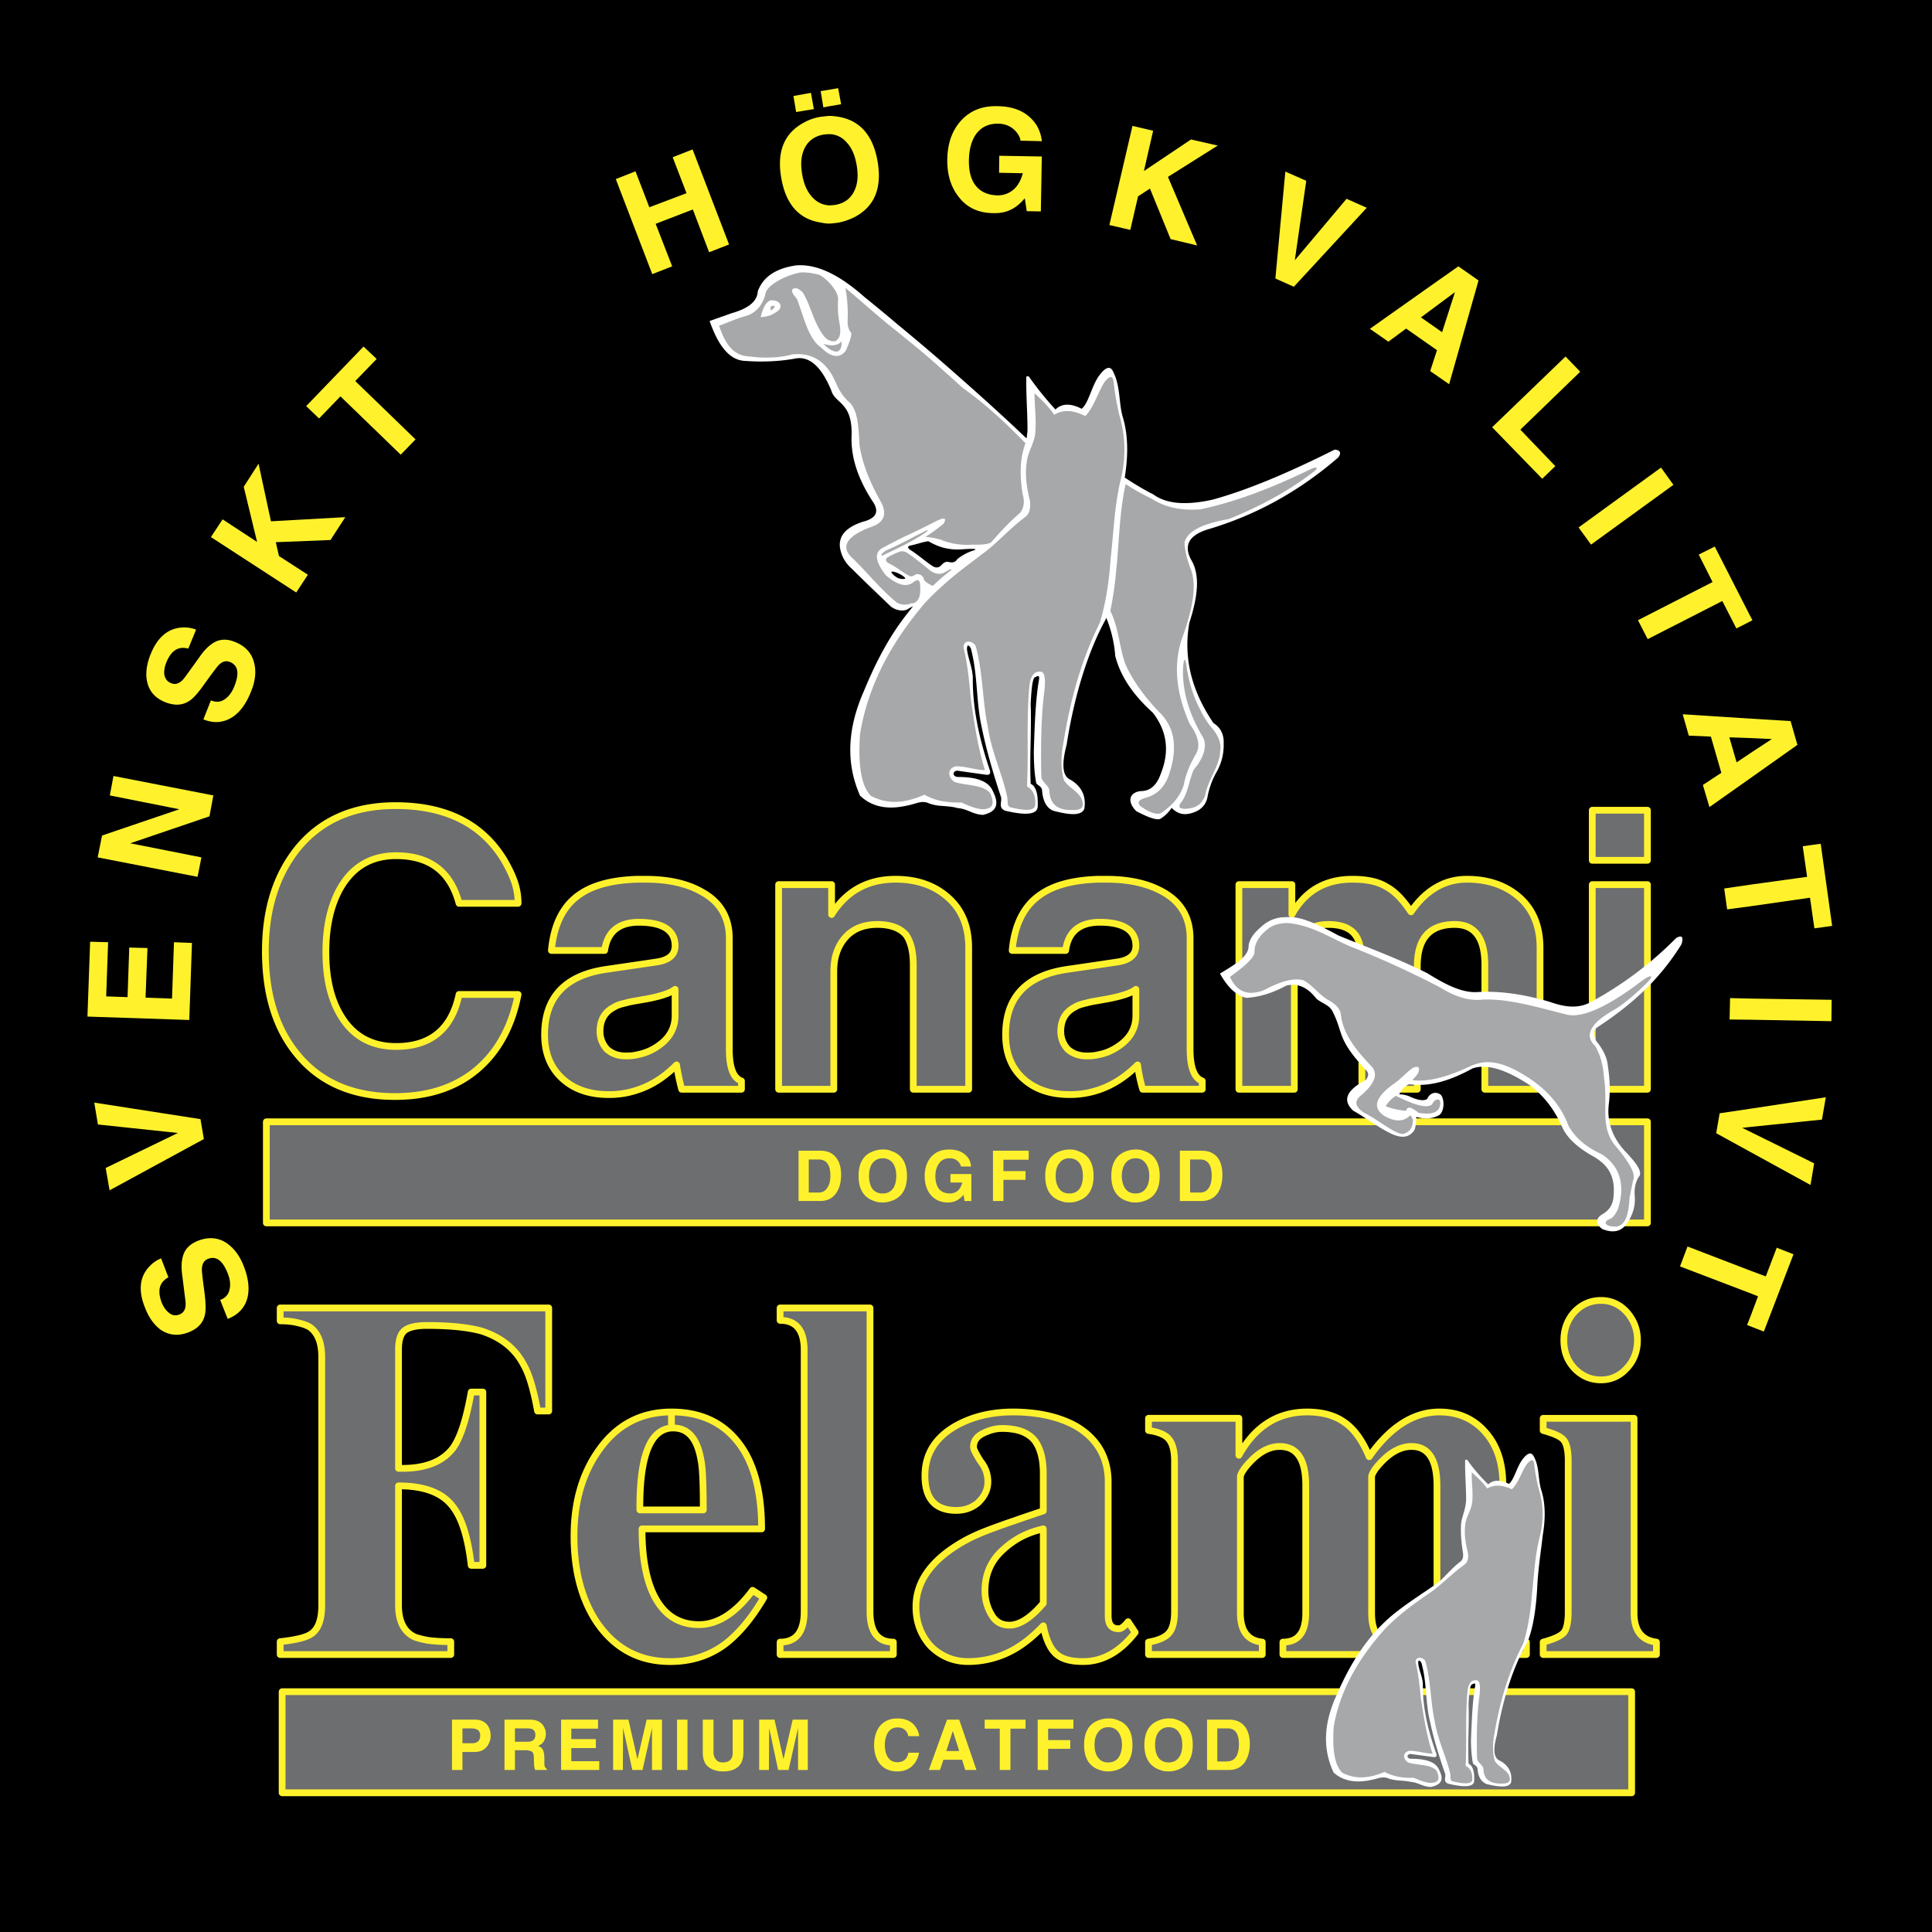 <svg xmlns="http://www.w3.org/2000/svg" width="2500" height="2500" viewBox="0 0 192.756 192.756"><path fill-rule="evenodd" clip-rule="evenodd" d="M0 0h192.756v192.756H0V0z"/><path fill-rule="evenodd" clip-rule="evenodd" fill="#6d6e70" stroke="#fff22d" stroke-width=".674" stroke-linecap="round" stroke-linejoin="round" stroke-miterlimit="2.613" d="M26.572 111.922h137.793v10.088H26.572v-10.088zM28.148 168.781h134.641v10.086H28.148v-10.086z"/><path d="M81.2 10.886l-1.77.291-.267-1.6 1.746-.315.291 1.624zm93.47 120.385l.729-1.939-.729-.291-7.055-2.691.75-1.988 6.305 2.424 1.504.559 1.092-2.861 1.672.654-2.959 7.711-1.309-.51-.363-.145.363-.923zm0-18.33l6.328 3.127-.363 2.158-5.965-3.273-3.443-1.891.34-1.988 3.104-.461 7.492-1.139-.387 2.23-7.105.727-.848.098.847.412zm0-13.312l8.074.121-.023 2.135-8.051-.146-2.109-.023.049-2.135 2.06.048zm0-11.372l5.625-.776-.436-3.055 1.793-.243 1.141 8.195-1.77.242-.438-3.055-5.916.849-2.352.315-.291-2.085 2.644-.387zm0-13.141l2.109-1.382-2.109-.097-2.133-.073.727 2.497 1.406-.945zm0-3.419l3.977.243.68 2.376-4.656 3.297-4.121 2.91-.654-2.207 1.842-1.212-1.043-3.613-2.205-.097-.607-2.133 6.787.436zm0-10.135l.17.315-.17.097-1.43.728-1.406-2.74-7.443 3.807-.971-1.891 7.443-3.807-1.381-2.74 1.6-.8 3.588 7.031zm-17.094-8.996l8.146-5.916 1.236 1.722-8.219 5.964-1.164-1.6-.072-.121.073-.049zm0-15.566l.072.097-.072.073-5.891 5.698 3.49 3.637-1.309 1.261-4.996-5.14 7.324-7.056 1.382 1.43zm-14.111-4.146l.412.291 1.285-4-1.697 1.261-1.697 1.261 1.697 1.187zm0-4.85l2.037-1.43 2.012 1.406-2.934 10.353-1.115-.776-.775-.533.678-2.085-3.078-2.158-1.771 1.309-1.842-1.285 6.788-4.801zm-60.714-7.516c.194 0 .412-.024.606-.049.921-.17 1.551-.655 1.915-1.479.315-.679.364-1.528.194-2.498-.17-.994-.51-1.77-1.043-2.304a2.27 2.27 0 0 0-1.673-.775c-.194 0-.412.024-.606.048-.921.169-1.552.655-1.915 1.455-.315.703-.364 1.552-.194 2.521.169.994.509 1.746 1.042 2.304.462.485 1.02.752 1.674.777zm0-8.923c.242 0 .509.024.824.072 2.183.34 3.516 1.819 3.977 4.438.461 2.643-.267 4.485-2.23 5.552a6.36 6.36 0 0 1-1.649.582c-.315.048-.606.073-.873.097h-.049c-.243 0-.509-.024-.824-.097-2.183-.315-3.516-1.794-3.977-4.437-.461-2.619.267-4.461 2.23-5.528a4.957 4.957 0 0 1 1.649-.582c.339-.048.63-.073.873-.097h.049zm0-2.619l.874-.146.291 1.601-1.164.194-.606.121-.267-1.625.872-.145zm16.925 8.293l.023-1.698 4.244.073-.098 5.48-1.406-.024-.193-1.286c-.461.534-.922.921-1.406 1.14-.484.243-1.066.364-1.795.339-1.455-.024-2.594-.558-3.418-1.648-.776-.994-1.14-2.231-1.115-3.734.024-1.576.485-2.861 1.357-3.831.897-.994 2.11-1.503 3.661-1.455 1.82.024 3.129.679 3.93 1.964.266.484.436.994.484 1.527l-2.135-.049c0-.169-.072-.363-.217-.606-.461-.703-1.115-1.067-1.965-1.091-.994-.024-1.746.34-2.279 1.091-.436.655-.654 1.479-.679 2.498-.024 1.042.169 1.891.606 2.497.484.679 1.236 1.043 2.254 1.067.656 0 1.189-.219 1.65-.631.412-.388.678-.897.871-1.576l-2.374-.047zm13.869 2.351l-.775 3.346-2.086-.485 2.303-9.893 2.062.484-.922 4.025 4.703-3.152 2.668.606-4.971 3.128 2.91 6.837-2.645-.63-2.061-5.043-1.186.777zm20.803.243l2.014.897-7.275 7.88-1.842-.825.994-10.668 2.086.921-1.141 7.929 5.164-6.134zM22.717 131.586l-.751-1.891c.533-.193.849-.557.945-1.092.097-.436.049-.945-.169-1.502-.509-1.334-1.164-1.818-1.988-1.504-.364.145-.582.461-.606.945-.024.17.024.582.097 1.213l.146 1.115c.146 1.115.17 1.939.024 2.424-.194.752-.752 1.311-1.648 1.65-.97.363-1.867.291-2.692-.242-.679-.486-1.236-1.238-1.625-2.279-.679-1.699-.509-3.08.485-4.1a3.189 3.189 0 0 1 1.139-.775l.728 1.893c-.897.484-1.116 1.309-.679 2.496.17.412.388.752.679.994.339.316.703.363 1.091.219.509-.193.703-.654.606-1.383l-.315-2.521c-.122-.848-.073-1.551.121-2.084.218-.631.727-1.092 1.479-1.383 1.018-.389 1.964-.314 2.789.219.751.508 1.333 1.26 1.745 2.326.461 1.164.582 2.207.388 3.08-.243 1.043-.922 1.77-1.989 2.182zM9.769 112.189l-.364-2.182 10.596 1.648.339 1.988-9.407 5.115-.388-2.23 7.201-3.492-7.977-.847zm-.776-18.233l1.794.048-.194 5.406 2.133.074.17-4.947 1.818.048-.193 4.948 2.643.096.194-5.625 1.794.073-.267 7.687-10.159-.34.267-7.468zm1.965-14.597l.363-1.939 9.965 1.939-.388 2.085-7.904 2.691 7.104 1.406-.388 1.94-9.965-1.94.437-2.182 7.71-2.619-6.934-1.381zm9.334-7.589l.751-1.892c.534.218.994.17 1.431-.146.364-.267.679-.679.897-1.237.533-1.309.388-2.133-.437-2.449-.363-.146-.728-.073-1.067.267-.146.122-.388.461-.776.97l-.654.897c-.655.945-1.188 1.552-1.625 1.794-.655.413-1.431.437-2.352.073-.946-.388-1.552-1.043-1.771-1.988-.193-.825-.072-1.771.34-2.789.679-1.697 1.746-2.594 3.176-2.667.485-.024.946.048 1.358.218l-.776 1.891c-.97-.267-1.697.17-2.182 1.358-.17.412-.243.8-.218 1.188.073.437.291.751.679.897.485.219.946 0 1.382-.582l1.503-2.085c.485-.703.994-1.164 1.479-1.431.606-.315 1.285-.315 2.037 0 1.018.412 1.648 1.091 1.891 2.085.218.849.121 1.819-.315 2.861-.46 1.164-1.066 2.013-1.818 2.521-.896.585-1.866.683-2.933.246zm7.541-16.294l2.885 1.867-1.164 1.77-8.51-5.528 1.164-1.77 3.443 2.255-1.334-5.504 1.479-2.304 1.236 5.747 7.42-.412-1.479 2.279-5.456.218.316 1.382zm7.613-17.458l6.013 5.819-1.479 1.527-6.013-5.819-2.134 2.207-1.285-1.237 5.723-5.94 1.309 1.237-2.134 2.206zM69.125 20.9l-3.71 1.431 1.649 4.243-1.988.775-3.637-9.48 1.964-.776 1.382 3.588 3.71-1.406-1.382-3.588 1.988-.776 3.637 9.48-1.988.776-1.625-4.267zM46.139 174.795v1.795h-1.043v-5.02H47.4c.485 0 .849.145 1.14.436.267.291.412.68.412 1.189 0 .168-.024.363-.097.557-.242.68-.751 1.043-1.503 1.043h-1.213zm76.402.922c.363 0 .654-.195.848-.559.146-.291.219-.654.219-1.115 0-1.043-.34-1.576-1.066-1.6h-1.092v3.297h1.018c.024 0 .048-.023.073-.023zm0-4.147h.096c.703 0 1.213.242 1.576.703.316.436.484.994.484 1.697 0 .727-.168 1.334-.484 1.818-.363.533-.896.801-1.6.801H120.43v-5.02h2.111v.001zm-5.941 4.268c.461 0 .801-.17 1.043-.533.219-.316.314-.729.314-1.213 0-.51-.096-.896-.314-1.213-.219-.363-.582-.557-1.043-.557s-.801.193-1.066.557c-.195.316-.291.703-.291 1.213 0 .484.096.896.291 1.213.241.363.605.533 1.066.533zm0-4.389c.17 0 .314 0 .438.023.121.025.266.049.412.121 1.041.34 1.551 1.164 1.551 2.498 0 1.309-.51 2.158-1.551 2.498a2.535 2.535 0 0 1-.85.145c-.17 0-.314-.023-.436-.023-.121-.025-.268-.074-.412-.121-1.043-.34-1.576-1.189-1.576-2.498 0-1.334.533-2.158 1.576-2.498.266-.096.557-.145.848-.145zm-6.038 4.389c.461 0 .824-.17 1.066-.533.193-.316.314-.729.314-1.213 0-.51-.121-.896-.314-1.213-.242-.363-.582-.557-1.066-.557-.438 0-.801.193-1.043.557-.219.316-.314.703-.314 1.213 0 .484.096.896.314 1.213.243.363.583.533 1.043.533zm0-4.389c.17 0 .314 0 .436.023.121.025.268.049.438.121 1.043.34 1.551 1.164 1.551 2.498 0 1.309-.508 2.158-1.551 2.498a2.774 2.774 0 0 1-.873.145c-.146 0-.291-.023-.412-.023-.121-.025-.268-.074-.438-.121-1.041-.34-1.551-1.189-1.551-2.498 0-1.334.51-2.158 1.551-2.498.291-.096.582-.145.849-.145zm-15.518 3.248h.655l-.63-1.988-.024.049-.63 1.939h.629zm0-3.127h.655l1.721 5.02h-1.115l-.315-1.02h-1.867l-.339 1.02h-1.115l1.818-5.02h.557zm5.77.897v4.123h-1.066v-4.123h-1.504v-.896h4.074v.896h-1.504zm3.76 2.012v2.111h-1.043v-5.02h3.564v.896h-2.521v1.141h2.205v.871h-2.205v.001zm-52.179-.704h.193c.558 0 .825-.217.825-.678 0-.438-.243-.654-.728-.654H51.375v1.332h1.02zm0-2.205h.485c.751 0 1.236.291 1.479.896.073.17.097.34.097.533 0 .268-.072.51-.194.729a1.226 1.226 0 0 1-.582.461c.146.072.243.121.339.193.194.17.291.533.291 1.09v.486c0 .145.024.242.049.291.024.096.073.17.194.217v.123h-1.164a1.938 1.938 0 0 1-.097-.438c0-.145-.024-.34-.024-.582 0-.363-.024-.605-.122-.727-.048-.072-.121-.121-.242-.146a1.212 1.212 0 0 0-.46-.072h-1.067v1.965h-1.043v-5.02h2.061v.001zm7.273 0v.896h-2.667v1.043h2.449v.896h-2.449v1.311h2.788v.873h-3.807v-5.02h3.686v.001zm6.377 0v5.02h-.994v-4.195l-.945 4.195h-1.019l-.921-4.195-.024 4.195h-.97v-5.02H62.7l.897 3.951.921-3.951h1.527zm2.546 0v5.02h-1.042v-5.02h1.042zm5.577 0v3.273c0 1.26-.679 1.891-2.062 1.891-.679 0-1.212-.219-1.6-.605-.243-.291-.388-.703-.388-1.236v-3.322h1.067v3.273c0 .291.097.508.242.703.146.193.388.291.654.291.68 0 1.019-.316 1.019-.945v-3.322h1.068v-.001zm6.425 0v5.02h-.97v-4.195l-.945 4.195h-1.043l-.896-4.195-.024 4.195h-.97v-5.02h1.527l.897 3.951.921-3.951h1.503zm11.106 1.649h-1.067c-.145-.582-.509-.873-1.091-.873-.437 0-.776.193-.994.582-.17.314-.267.703-.267 1.188 0 .461.097.85.267 1.141.218.387.558.557.994.557.606 0 .97-.314 1.091-.945h1.067c-.122.582-.364 1.043-.752 1.383-.364.314-.849.484-1.431.484-.751 0-1.333-.268-1.746-.775-.364-.461-.558-1.092-.558-1.867 0-.752.194-1.383.558-1.867.437-.51.994-.775 1.746-.775.897 0 1.527.314 1.916.969.097.146.145.268.193.412a.97.97 0 0 1 .074.386zm-44.687-.776h-.873v1.479h.97c.534 0 .8-.268.8-.775 0-.268-.097-.461-.291-.582-.121-.073-.315-.122-.606-.122z" fill-rule="evenodd" clip-rule="evenodd" fill="#fff22d"/><path d="M66.991 140.873v1.6h.194c1.455 0 2.376 1.043 2.74 3.152.169.703.242 2.352.242 5.02h-6.328v-.314c0-5.092 1.042-7.711 3.152-7.857v-1.601zm0 11.662h-2.934c0 3.178.509 5.553 1.479 7.154.412.678.896 1.211 1.455 1.6.776.533 1.697.801 2.74.801 1.867 0 3.661-1.141 5.358-3.42l1.116.729c-1.212 2.061-2.522 3.613-3.855 4.631-1.527 1.139-3.297 1.721-5.358 1.746h-.146c-3.055 0-5.48-1.285-7.274-3.881-1.527-2.279-2.303-5.164-2.303-8.631 0-3.395.824-6.232 2.449-8.535 1.794-2.57 4.219-3.855 7.274-3.855 2.837 0 5.043.994 6.619 2.982 1.576 1.965 2.376 4.873 2.376 8.68h-8.996v-.001zm34.189 9.555c.896-.195 1.865-.898 2.908-2.135v-7.42c-1.066.244-2.037.631-2.908 1.213a8.478 8.478 0 0 0-1.164.922c-1.164 1.066-1.746 2.424-1.746 4.049 0 .85.219 1.648.631 2.352.412.729.994 1.068 1.793 1.068.169 0 .316 0 .486-.049zm0-10.354c.871-.316 1.842-.631 2.908-.994v-3.734c0-1.553-.34-2.691-.969-3.418-.461-.486-1.092-.826-1.939-.971a6.908 6.908 0 0 0-1.262-.098c-.533 0-1.139.146-1.795.461-.654.316-.994.752-.994 1.383 0 .242.244.703.703 1.43.486.607.729 1.285.729 2.037 0 .801-.34 1.479-.994 2.109-.631.51-1.333.752-2.158.752-2.085 0-3.128-1.141-3.128-3.467 0-2.158 1.043-3.807 3.08-4.971 1.648-.922 3.564-1.383 5.746-1.383h.074c2.496.023 4.557.51 6.207 1.432 2.109 1.26 3.176 3.127 3.176 5.576v13.336c0 .873.34 1.285 1.043 1.285.266 0 .582-.242.945-.703l.703 1.066c-1.504 1.939-3.25 2.91-5.189 2.91-1.236 0-2.133-.242-2.715-.777-.559-.508-.994-1.43-1.262-2.787-.92.969-1.891 1.77-2.908 2.352a9.316 9.316 0 0 1-4.583 1.213c-1.455 0-2.691-.51-3.734-1.527-.97-1.068-1.479-2.377-1.479-3.93 0-2.568 1.6-4.752 4.776-6.545.679-.389 1.625-.824 2.958-1.311.606-.218 1.309-.483 2.061-.726zm51.111 12.1v1.236h-11.25v-1.236c1.551 0 2.326-.971 2.326-2.91v-12.682c0-2.619-.848-3.928-2.545-3.928-1.213 0-2.4.727-3.564 2.182a5.777 5.777 0 0 0-.291.461c-.049.121-.098.219-.121.316v13.65c0 1.939.727 2.91 2.23 2.91v1.236h-11.08v-1.236c1.527 0 2.279-.971 2.279-2.91v-12.73c0-2.594-.873-3.879-2.596-3.879-1.211 0-2.375.727-3.516 2.182-.145.219-.242.365-.291.461-.049.121-.096.219-.121.316v13.65c0 1.793.729 2.764 2.184 2.91v1.236h-11.348v-1.236c.969-.17 1.648-.461 2.012-.873.389-.412.582-1.141.582-2.184v-15.033c0-.994-.193-1.721-.559-2.156-.338-.438-1.041-.729-2.035-.873v-1.213h9.02v3.686c1.6-2.885 3.879-4.316 6.812-4.316 1.504 0 2.764.34 3.734 1.043.969.68 1.795 1.818 2.449 3.418 2.084-2.957 4.412-4.461 7.008-4.461 1.891 0 3.418.68 4.582 2.012 1.164 1.311 1.746 3.057 1.746 5.215v12.826c0 1.043.17 1.77.459 2.133.367.509.996.777 1.894.777zm12.971 0v1.236h-11.299v-1.236c.994-.268 1.674-.559 2.014-.898.314-.314.484-1.043.484-2.158v-15.033c0-1.066-.17-1.77-.484-2.109-.291-.338-.971-.629-2.014-.92v-1.213h9.068v19.422c0 1.745.729 2.714 2.231 2.909zm-9.237-30.115c0-1.115.363-2.061 1.066-2.838.727-.75 1.6-1.139 2.643-1.139.994 0 1.867.389 2.57 1.164.703.801 1.066 1.721 1.066 2.812 0 1.09-.363 2.037-1.066 2.789-.703.775-1.576 1.162-2.57 1.162-1.043 0-1.916-.387-2.643-1.139-.702-.751-1.066-1.673-1.066-2.811zm-66.897 30.115v1.236H77.83v-1.236c1.6 0 2.4-1.02 2.4-3.057v-26.09c0-1.963-.8-2.957-2.4-2.957v-1.236h8.971v30.283c0 2.037.776 3.057 2.327 3.057zm-61.174-32.055v-1.285h26.792v10.281h-1.115c-.388-2.135-.849-3.688-1.382-4.607-.849-1.625-2.255-2.74-4.195-3.371-1.309-.363-3.104-.557-5.456-.557-.97 0-1.697.145-2.134.436-.46.291-.703.945-.703 1.965v11.855h.388c2.303 0 3.976-.654 5.019-1.988.751-1.018 1.357-2.885 1.843-5.625h1.164v17.289h-1.164c-.315-2.789-.946-4.777-1.892-5.941-1.042-1.334-2.837-1.988-5.358-1.988v11.906c0 1.6.533 2.666 1.625 3.176.339.121.8.242 1.358.34.582.072 1.309.121 2.23.121v1.285h-17.02v-1.285c1.552-.17 2.546-.412 3.031-.729.752-.461 1.116-1.43 1.116-2.908v-24.732c0-1.406-.364-2.377-1.116-2.959-.267-.193-.655-.338-1.164-.461-.533-.145-1.139-.218-1.867-.218z" fill-rule="evenodd" clip-rule="evenodd" fill="#6d6e70"/><path d="M66.991 140.873v1.6h.194c1.455 0 2.376 1.043 2.74 3.152.169.703.242 2.352.242 5.02h-6.328v-.314c0-5.092 1.042-7.711 3.152-7.857m0 10.061h-2.934c0 3.178.509 5.553 1.479 7.154.412.678.896 1.211 1.455 1.6.776.533 1.697.801 2.74.801 1.867 0 3.661-1.141 5.358-3.42l1.116.729c-1.212 2.061-2.522 3.613-3.855 4.631-1.527 1.139-3.297 1.721-5.358 1.746h-.146c-3.055 0-5.48-1.285-7.274-3.881-1.527-2.279-2.303-5.164-2.303-8.631 0-3.395.824-6.232 2.449-8.535 1.794-2.57 4.219-3.855 7.274-3.855 2.837 0 5.043.994 6.619 2.982 1.576 1.965 2.376 4.873 2.376 8.68h-8.996v-.001zm34.189 9.555c.896-.195 1.865-.898 2.908-2.135v-7.42c-1.066.244-2.037.631-2.908 1.213a8.478 8.478 0 0 0-1.164.922c-1.164 1.066-1.746 2.424-1.746 4.049 0 .85.219 1.648.631 2.352.412.729.994 1.068 1.793 1.068.169 0 .316 0 .486-.049zm0-10.354c.871-.316 1.842-.631 2.908-.994v-3.734c0-1.553-.34-2.691-.969-3.418-.461-.486-1.092-.826-1.939-.971a6.908 6.908 0 0 0-1.262-.098c-.533 0-1.139.146-1.795.461-.654.316-.994.752-.994 1.383 0 .242.244.703.703 1.43.486.607.729 1.285.729 2.037 0 .801-.34 1.479-.994 2.109-.631.51-1.333.752-2.158.752-2.085 0-3.128-1.141-3.128-3.467 0-2.158 1.043-3.807 3.08-4.971 1.648-.922 3.564-1.383 5.746-1.383h.074c2.496.023 4.557.51 6.207 1.432 2.109 1.26 3.176 3.127 3.176 5.576v13.336c0 .873.34 1.285 1.043 1.285.266 0 .582-.242.945-.703l.703 1.066c-1.504 1.939-3.25 2.91-5.189 2.91-1.236 0-2.133-.242-2.715-.777-.559-.508-.994-1.43-1.262-2.787-.92.969-1.891 1.77-2.908 2.352a9.316 9.316 0 0 1-4.583 1.213c-1.455 0-2.691-.51-3.734-1.527-.97-1.068-1.479-2.377-1.479-3.93 0-2.568 1.6-4.752 4.776-6.545.679-.389 1.625-.824 2.958-1.311.606-.218 1.309-.483 2.061-.726zm51.111 12.1v1.236h-11.25v-1.236c1.551 0 2.326-.971 2.326-2.91v-12.682c0-2.619-.848-3.928-2.545-3.928-1.213 0-2.4.727-3.564 2.182a5.777 5.777 0 0 0-.291.461c-.049.121-.098.219-.121.316v13.65c0 1.939.727 2.91 2.23 2.91v1.236h-11.08v-1.236c1.527 0 2.279-.971 2.279-2.91v-12.73c0-2.594-.873-3.879-2.596-3.879-1.211 0-2.375.727-3.516 2.182-.145.219-.242.365-.291.461-.049.121-.096.219-.121.316v13.65c0 1.793.729 2.764 2.184 2.91v1.236h-11.348v-1.236c.969-.17 1.648-.461 2.012-.873.389-.412.582-1.141.582-2.184v-15.033c0-.994-.193-1.721-.559-2.156-.338-.438-1.041-.729-2.035-.873v-1.213h9.02v3.686c1.6-2.885 3.879-4.316 6.812-4.316 1.504 0 2.764.34 3.734 1.043.969.68 1.795 1.818 2.449 3.418 2.084-2.957 4.412-4.461 7.008-4.461 1.891 0 3.418.68 4.582 2.012 1.164 1.311 1.746 3.057 1.746 5.215v12.826c0 1.043.17 1.77.459 2.133.367.509.996.777 1.894.777zm12.971 0v1.236h-11.299v-1.236c.994-.268 1.674-.559 2.014-.898.314-.314.484-1.043.484-2.158v-15.033c0-1.066-.17-1.77-.484-2.109-.291-.338-.971-.629-2.014-.92v-1.213h9.068v19.422c0 1.745.729 2.714 2.231 2.909zm-9.237-30.115c0-1.115.363-2.061 1.066-2.838.727-.75 1.6-1.139 2.643-1.139.994 0 1.867.389 2.57 1.164.703.801 1.066 1.721 1.066 2.812 0 1.09-.363 2.037-1.066 2.789-.703.775-1.576 1.162-2.57 1.162-1.043 0-1.916-.387-2.643-1.139-.702-.751-1.066-1.673-1.066-2.811zm-66.897 30.115v1.236H77.83v-1.236c1.6 0 2.4-1.02 2.4-3.057v-26.09c0-1.963-.8-2.957-2.4-2.957v-1.236h8.971v30.283c0 2.037.776 3.057 2.327 3.057zm-61.174-32.055v-1.285h26.792v10.281h-1.115c-.388-2.135-.849-3.688-1.382-4.607-.849-1.625-2.255-2.74-4.195-3.371-1.309-.363-3.104-.557-5.456-.557-.97 0-1.697.145-2.134.436-.46.291-.703.945-.703 1.965v11.855h.388c2.303 0 3.976-.654 5.019-1.988.751-1.018 1.357-2.885 1.843-5.625h1.164v17.289h-1.164c-.315-2.789-.946-4.777-1.892-5.941-1.042-1.334-2.837-1.988-5.358-1.988v11.906c0 1.6.533 2.666 1.625 3.176.339.121.8.242 1.358.34.582.072 1.309.121 2.23.121v1.285h-17.02v-1.285c1.552-.17 2.546-.412 3.031-.729.752-.461 1.116-1.43 1.116-2.908v-24.732c0-1.406-.364-2.377-1.116-2.959-.267-.193-.655-.338-1.164-.461-.533-.145-1.139-.218-1.867-.218z" fill="none" stroke="#fff22d" stroke-width=".674" stroke-linecap="round" stroke-linejoin="round" stroke-miterlimit="2.613"/><path d="M140.773 175.473c-.436-.023-.461-.412-.072-.484l2.328.316c.242.023.338-.074.291-.291-.898-2.475-1.406-4.826-1.359-6.984-.047-.799-.387-1.357-.461-2.061-.023-.363.098-.389.316-.072.557 1.988.389 3.951.848 5.818.098.438.412 2.086 1.504 5.213.146.34-.266.85.363 1.043 1.771.412 2.521.268 2.547-.291.049-.873-.121-1.502-.559-1.721-.096-1.965.072-3.953 0-5.916.049-1.141.146-1.988.365-1.988.314-.195.338-.074.266.314-.242 1.43-.314 3.297-.389 5.213 0 .922.074 1.723.195 2.352.121.17.461.244.461.582.072.801.387 1.262.896 1.48 1.213.291 2.23.412 2.449-.17.121-.85-.146-1.602-1.066-2.135-.582-.219-.826-.896-.34-2.619.557-3.539 1.672-6.934 3.078-9.334.51-1.309.824-3.152.945-5.553.098-1.842.389-3.588.535-4.971.314-1.818.242-3.25-.098-4.412-.389-1.115-.193-2.377-.775-3.469-.219-.436-.533-.459-1.043.146-.68.801-.873 2.084-1.455 2.57-.801-.389-1.527-.461-2.061.049a18.079 18.079 0 0 1-2.086-2.426c-.145-.072-.219-.049-.219.072-.023 1.311.098 2.596.098 3.904-.049 1.043-.461 1.697-.51 2.473-.047.971.049 1.867.195 2.789.047.438.023.727-.389.994-.873.703-1.406 1.432-2.182 2.061-1.285.898-2.596 1.723-3.855 2.691-2.643 1.988-4.607 4.801-6.158 8.414-1.236 2.668-1.504 5.262-.316 7.783 1.115.994 2.619 1.092 4.438.559.316-.074.654-.121.971 0 .703.291 1.527.193 2.279.363.799.072 1.164.484 2.012.51.922-.195 1.383-.631.824-1.697-.264-.654-1.016-1.115-2.811-1.115z" fill-rule="evenodd" clip-rule="evenodd" fill="#fff"/><path d="M140.482 175.838c-.51-.316-.582-1.02.146-1.164.871.023 1.527.266 2.303.291-.605-1.795-.873-3.637-1.164-5.455-.121-1.238-.242-2.475-.533-3.662-.023-.654.775-.51.971-.121.557 1.939.508 4 .92 5.916.316 1.988 1.164 3.564 1.576 5.359.025.436-.023.654.242.727 1.164.268 2.014.314 1.941-.268.023-.582-.17-1.041-.656-1.283.121-2.523-.049-5.045.195-7.541.096-.656.363-1.043.848-.994.389-.025.438.605.34 1.502-.242 1.697-.314 3.881-.242 6.328.072.414.582.607.629.994.025 1.092.705 1.504 1.82 1.48.727.023.992-.242.703-.898-.34-.557-1.043-.799-1.383-1.357-.268-.92-.193-1.916-.049-2.666.654-3.881 1.674-6.717 2.885-9.045.365-1.164.68-2.619.85-4.729.242-2.254.314-3.879.727-5.648.412-1.527.533-3.129 0-4.947a16.404 16.404 0 0 1-.484-2.643c-.098-.51-.363-.363-.727.049-.582.873-.824 1.867-1.504 2.521-.85-.389-1.697-.533-2.449-.072-.436-.607-.994-1.115-1.551-1.625-.025.994.145 1.965.049 2.982-.098.801-.535 1.309-.68 2.133-.146.994 0 1.941.242 2.887.098.582-.023.994-.363 1.236-1.236.873-2.305 2.037-3.492 2.836-1.309.922-2.885 1.965-4.533 3.686-2.619 2.959-4.389 6.111-4.996 9.627-.17 2.619.195 3.977.873 4.605 1.383.705 2.789.51 4.195-.096.873.461 1.842.631 2.91.582.775.34 1.502.605 2.012.484.51-.096.605-.484.268-1.188-.608-.679-1.942-.509-2.839-.823z" fill-rule="evenodd" clip-rule="evenodd" fill="#a6a8aa"/><path d="M63.597 99.824c-.437.072-.849.145-1.164.242-.534.121-.897.242-1.116.387-.97.486-1.455 1.285-1.455 2.449 0 .68.242 1.285.703 1.795.509.436 1.115.654 1.867.654.388 0 .8-.023 1.164-.121a5.28 5.28 0 0 0 2.231-.994c1.018-.752 1.527-1.723 1.527-2.91v-2.619c-.509.389-1.479.703-2.91.971-.314.049-.58.097-.847.146zm45.995 5.406c.801-.146 1.527-.484 2.207-.994 1.018-.752 1.527-1.723 1.527-2.91v-2.619c-.484.389-1.479.703-2.91.971-.291.049-.58.098-.824.146-.461.072-.848.145-1.188.242-.533.121-.896.242-1.115.387-.971.486-1.455 1.285-1.455 2.449 0 .68.242 1.285.703 1.795.51.436 1.141.654 1.867.654.412.001.801-.023 1.188-.121zm0-8.97l1.795-.268c1.285-.169 1.939-.703 1.939-1.625 0-1.552-1.213-2.352-3.613-2.352h-.121c-1.939.048-3.029.994-3.273 2.812h-5.334c.242-2.643 1.213-4.534 2.934-5.649 1.334-.897 3.225-1.382 5.674-1.455h.777c2.254 0 4.145.412 5.648 1.261 1.795.994 2.717 2.546 2.717 4.631v11.056c0 1.818.412 2.887 1.211 3.178v.824h-5.939a15.646 15.646 0 0 1-.51-2.426c-1.188 1.189-2.498 2.037-3.904 2.498a8.8 8.8 0 0 1-2.885.461c-1.916 0-3.467-.533-4.631-1.6-1.164-1.068-1.746-2.523-1.746-4.365 0-3.734 2.037-5.916 6.111-6.521l3.15-.46zm44.056-1.723v14.137h-5.504V96.26c0-2.692-1.018-4.026-3.006-4.026-2.498 0-3.734 1.382-3.734 4.17v12.27h-5.529V96.381c0-1.407-.193-2.401-.557-2.958-.484-.776-1.406-1.188-2.764-1.188-2.279 0-3.42 1.31-3.42 3.977v12.463h-5.527V88.257h5.285v2.982c1.309-2.352 3.322-3.516 6.037-3.516 1.455 0 2.57.242 3.395.751.85.461 1.648 1.286 2.449 2.498 1.504-2.182 3.371-3.249 5.576-3.249 2.135 0 3.881.606 5.262 1.818 1.358 1.214 2.037 2.887 2.037 4.996zm5.213-6.28h5.504v20.417h-5.504V88.257zm5.504-7.419v4.995h-5.504v-4.995h5.504zM63.597 108.746a8.662 8.662 0 0 1-2.861.461c-1.916 0-3.467-.533-4.631-1.6-1.164-1.068-1.77-2.523-1.77-4.365 0-3.734 2.037-5.916 6.11-6.521l3.152-.461 1.818-.268c1.285-.169 1.94-.703 1.94-1.625 0-1.552-1.212-2.352-3.637-2.352h-.121c-1.916.048-3.006.994-3.273 2.812h-5.31c.243-2.643 1.213-4.534 2.91-5.649 1.333-.897 3.225-1.382 5.674-1.455h.8c2.255 0 4.146.412 5.625 1.261 1.818.994 2.74 2.546 2.74 4.631v11.056c0 1.818.388 2.887 1.212 3.178v.824H68.01a24.972 24.972 0 0 1-.509-2.426c-1.189 1.191-2.474 2.038-3.904 2.499zm33.048-14.209v14.137h-5.528V96.26c0-1.286-.243-2.28-.703-2.959-.582-.703-1.552-1.067-2.886-1.067-1.382 0-2.473.461-3.225 1.333a4.326 4.326 0 0 0-.824 1.455c-.194.534-.291 1.189-.291 1.916v11.736h-5.504V88.257h5.285v2.982c1.479-2.352 3.613-3.516 6.377-3.516 2.133 0 3.879.606 5.237 1.818 1.383 1.214 2.062 2.887 2.062 4.996zm-44.954-4.412H45.8c-.849-3.177-2.934-4.752-6.28-4.752-2.449 0-4.292 1.067-5.528 3.176-.994 1.722-1.479 3.88-1.479 6.45 0 2.57.485 4.68 1.479 6.328 1.236 2.062 3.079 3.08 5.528 3.08 3.467 0 5.552-1.746 6.28-5.189h5.892c-.63 3.201-1.988 5.697-4.097 7.492-2.134 1.795-4.85 2.691-8.196 2.691-4.195 0-7.468-1.406-9.771-4.242-2.11-2.57-3.152-5.99-3.152-10.257 0-4.146 1.067-7.564 3.201-10.232 2.328-2.861 5.601-4.292 9.795-4.292 4.995 0 8.607 1.794 10.814 5.407.437.751.8 1.479 1.042 2.182.243.703.363 1.43.363 2.158z" fill-rule="evenodd" clip-rule="evenodd" fill="#6d6e70" stroke="#fff22d" stroke-width=".674" stroke-linecap="round" stroke-linejoin="round" stroke-miterlimit="2.613"/><path d="M124.359 99.557c-.922-.193-1.818-.945-2.643-2.424 1.914-1.141 2.885-1.819 2.859-2.813.121-.728.582-1.261 1.213-1.818.727-.679 1.553-.994 2.449-.994.922-.024 1.795-.097 5.285 1.818 2.812 1.164 5.965 2.303 8.898 3.782 1.867 1.164 3.516 1.988 5.043 1.867 2.109-.121 4.51.193 7.201.994 1.359.484 2.717.703 3.977.049a36.185 36.185 0 0 0 8.584-6.426c.582-.339.775-.121.533.631-1.672 2.667-4 5.407-8.389 8.268-.438.291-.389.775-.121 1.357.678.824 1.09 1.648 1.164 2.475.17 1.09.266 2.254.121 3.66-.242 1.697.193 3.322 1.576 4.85 1.162 1.188 1.842 2.158 1.381 2.594-.314.535-.461 1.164-.387 1.916.047.801-.074 1.648-.729 2.643-.533.824-1.334 1.115-2.521.631-.727-.557-.678-1.092.146-1.551.582-.365.945-.922.994-1.795.145-1.844-.438-3.055-2.256-4.025-1.236-.727-2.133-1.504-2.643-2.352-.34-.51-.994-2.74-3.443-4.607-2.328-1.551-4.268-2.182-5.723-1.697-2.084 1.141-4.193 1.893-6.328 1.576a2.041 2.041 0 0 0-.994 1.018c.363 0 .68.074.994.195.873.412 1.455.484 1.795.266.242-.605.873-.799 1.357-.412.363.412.389 1.576-.145 2.014-.703.387-1.455.436-2.305.193 0 .461-.049.896-.17 1.285-.412.631-1.043.922-2.158.461-1.357-.607-2.617-1.625-3.975-2.377-1.02-.969-.801-1.963 1.26-3.055.291-.363.363-.703 0-1.018-2.982-3.201-2.158-3.639-3.371-5.941-.387-.605-1.162-.752-1.6-1.213-.848-1.09-1.891-1.551-2.982-1.236-1.208.652-2.468 1.113-3.947 1.211z" fill-rule="evenodd" clip-rule="evenodd" fill="#fff"/><path d="M79.672 119.826v-5.018h2.206c.679 0 1.212.242 1.552.703.339.436.485.994.485 1.697 0 .727-.146 1.332-.485 1.818-.364.533-.897.799-1.601.799h-2.157v.001zm40.152-.847c.363-.023.654-.219.85-.582.145-.291.217-.654.217-1.115 0-1.02-.363-1.553-1.066-1.6h-1.09v3.297h1.089zm0-4.17h.098c.678 0 1.213.242 1.576.703.314.436.461.994.461 1.697 0 .727-.146 1.332-.461 1.818-.389.533-.922.799-1.625.799h-2.158v-5.018h2.109v.001zm-6.521 4.265c.436 0 .799-.168 1.041-.533.219-.314.316-.727.316-1.211 0-.51-.098-.898-.316-1.213-.242-.363-.58-.557-1.041-.557s-.824.193-1.066.557c-.195.314-.316.703-.316 1.213 0 .484.121.896.316 1.211.242.365.579.533 1.066.533zm0-4.386c.17 0 .291 0 .412.023.145.023.266.049.436.121 1.043.34 1.553 1.164 1.553 2.498 0 1.309-.51 2.158-1.553 2.496a2.573 2.573 0 0 1-.848.146c-.17 0-.316-.023-.438-.023-.121-.025-.266-.074-.436-.123-1.02-.338-1.553-1.188-1.553-2.496 0-1.334.533-2.158 1.553-2.498.292-.098.583-.144.874-.144zm-6.619 4.386c.459 0 .824-.168 1.066-.533.193-.314.291-.727.291-1.211 0-.51-.098-.898-.291-1.213-.242-.363-.607-.557-1.066-.557-.461 0-.801.193-1.043.557-.219.314-.316.703-.316 1.213 0 .484.098.896.316 1.211.218.365.582.533 1.043.533zm0-4.386c.17 0 .314 0 .436.023s.268.049.412.121c1.043.34 1.576 1.164 1.576 2.498 0 1.309-.533 2.158-1.576 2.496a2.467 2.467 0 0 1-.848.146c-.17 0-.316-.023-.438-.023-.121-.025-.242-.074-.412-.123-1.043-.338-1.551-1.188-1.551-2.496 0-1.334.508-2.158 1.551-2.498.291-.098.559-.144.85-.144zm-18.622 4.386c.46 0 .8-.168 1.067-.533.194-.314.291-.727.291-1.211 0-.51-.097-.898-.291-1.213-.243-.363-.606-.557-1.067-.557s-.8.193-1.067.557c-.194.314-.291.703-.291 1.213 0 .484.097.896.291 1.211.242.365.606.533 1.067.533zm0-4.386c.169 0 .315 0 .437.023.121.023.267.049.412.121 1.042.34 1.576 1.164 1.576 2.498 0 1.309-.534 2.158-1.576 2.496a2.477 2.477 0 0 1-.849.146c-.17 0-.315-.023-.437-.023a3.813 3.813 0 0 1-.412-.123c-1.042-.338-1.552-1.188-1.552-2.496 0-1.334.509-2.158 1.552-2.498a2.47 2.47 0 0 1 .849-.144zm6.765 3.296v-.85h2.085v2.691h-.679l-.097-.629a2.21 2.21 0 0 1-.704.582c-.218.121-.509.193-.873.193-.727 0-1.285-.268-1.721-.775-.388-.486-.582-1.115-.582-1.867 0-.775.218-1.406.63-1.893.46-.508 1.042-.75 1.818-.75.897 0 1.552.314 1.964.945.121.242.194.484.218.752h-1.019c0-.098-.048-.195-.121-.316-.242-.34-.558-.508-.97-.508-.485 0-.873.168-1.115.557-.218.314-.339.727-.339 1.236s.121.922.339 1.236c.242.316.63.484 1.115.484.315 0 .582-.096.824-.314.194-.193.315-.461.412-.775h-1.185v.001zm5.284-.267v2.109h-1.043v-5.018h3.564v.896h-2.521v1.139h2.207v.873h-2.207v.001zm-18.354-2.035H80.69v3.297h1.067c.388-.023.655-.219.849-.582.17-.291.243-.654.243-1.115 0-1.02-.364-1.553-1.092-1.6z" fill-rule="evenodd" clip-rule="evenodd" fill="#fff22d"/><path d="M93.978 36.103a220.602 220.602 0 0 0-4.364-3.686 188.768 188.768 0 0 0-3.37-2.789c-2.28-2.012-4.559-3.322-6.813-3.152-2.134.315-3.322 1.213-3.831 2.595-.048 1.091-1.091 1.746-2.619 2.182-.728.267-1.455.509-2.182.776.824 2.352 1.916 3.904 3.516 3.977 1.648.121 3.297.073 4.946-.218 1.528-.34 2.716.873 3.662 3.127.388 1.431 2.182 1.14 2.036 4.68-.048 1.94.558 4.049 2.086 6.401.679.97.484 1.698-.97 2.062-1.455.484-2.4 1.236-2.279 2.521.121.849.533 1.6 1.236 2.207 1.261 1.261 2.57 2.498 3.855 3.734.243.17.485.291.728.34.291.072.582.072.897-.049.218-.146.412-.243.582-.315a31.322 31.322 0 0 0-1.479 1.94c-1.31 1.891-2.424 4.074-3.418 6.499-1.576 3.564-1.892 7.056-.388 10.45 1.018.97 2.303 1.31 3.807 1.14a10.398 10.398 0 0 0 1.794-.388c.412-.121.824-.194 1.236 0a4.2 4.2 0 0 0 1.333.267c.534.048 1.067.073 1.552.218 1.019.073 1.479.631 2.547.679 1.162-.267 1.721-.873 1.018-2.279-.34-.897-1.285-1.503-3.516-1.503-.558-.024-.582-.558-.097-.63l2.933.412c.291.024.412-.097.365-.388-1.141-3.322-1.771-6.474-1.723-9.36-.073-1.066-.46-1.818-.582-2.764 0-.485.146-.509.388-.097.704 2.667.51 5.286 1.067 7.783.121.582.533 2.789 1.916 6.983.193.461-.34 1.14.461 1.431 2.254.534 3.176.315 3.225-.412.049-1.188-.146-2.013-.703-2.279-.121-2.667.096-5.31 0-7.953.072-1.528.193-2.643.436-2.667.438-.267.461-.097.363.412-.314 1.94-.412 4.413-.484 6.983 0 1.236.072 2.328.242 3.176.146.218.582.315.582.752.098 1.115.486 1.721 1.115 1.988 1.553.412 2.838.558 3.104-.218.17-1.14-.17-2.134-1.357-2.861-.703-.291-1.018-1.188-.412-3.516.727-4.729 2.109-9.287 3.904-12.512.023-.048.023-.097.049-.146a12.48 12.48 0 0 1 .896 3.807c.557 2.182 1.916 4 3.758 5.673 1.455 1.892 1.648 3.904.801 6.038-.412 1.188-1.066 1.77-1.988 1.77-1.213.121-1.406 1.091-.461 2.013 1.285.679 2.182.97 2.473.703.438-.291.775-.63 1.043-1.042.51.533 1.092.727 1.77.582 1.115-.242 1.723-.873 1.844-1.867.193-.849.484-1.649.92-2.376.438-.824.68-1.697.656-2.716.049-.921-.291-1.624-1.02-2.085-2.158-3.177-3.031-6.498-2.4-10.014.801-2.474 1.141-4.729.146-6.329-.801-1.576.023-2.521 1.963-3.055 4.365-1.333 8.633-3.54 12.754-7.104.316-.46.193-.728-.363-.776-4.365 2.182-8.486 3.977-12.195 4.995-2.426.534-4.486.509-5.916-.534-.971-.485-1.916-1.067-2.838-1.673.389-2.4.291-4.316-.145-5.868-.486-1.503-.244-3.176-.994-4.655-.242-.582-.656-.606-1.311.218-.848 1.042-1.09 2.789-1.842 3.443-1.02-.509-1.916-.606-2.619.073a32.787 32.787 0 0 1-2.643-3.273c-.17-.097-.268-.073-.268.121-.023 1.771.121 3.492.121 5.213a8.023 8.023 0 0 1-.096.824c-2.693-2.572-5.555-5.118-8.44-7.639zm-4.365 21.094c.364.169.728.412.703.534-.218.072-.46.024-.703-.049-.291-.146-.558-.364-.679-.582 0-.145.34-.048.679.097zm4.365-.873l-.145.146c-.243.193-.509.193-.801 0-.775-.51-1.455-1.14-2.279-1.649-.218-.193-.194-.315.048-.388.631-.121 1.164-.339 1.818-.437.461.267.897.461 1.358.606a5.634 5.634 0 0 0 1.794.218c1.357-.097 1.867-.072 1.357.097a5.02 5.02 0 0 0-1.624.873c-.194.315-.485.388-.897.267-.217-.048-.436.073-.629.267z" fill-rule="evenodd" clip-rule="evenodd" fill="#fff"/><path d="M76.884 29.968h-.024c-.46.169-.751.8-.97 1.673.339-.024.679-.073.994-.194.291-.122.558-.292.825-.509.363-.388.145-1.019-.825-.97zm42.845 45.948c.533-.946.678-1.819.168-2.57a1.741 1.741 0 0 1-.168-.291c-1.117-2.012-1.771-4.122-1.699-6.353.074-.994.17-1.139.316-.46.219 1.649.678 3.176 1.383 4.535.266.557.58 1.066.945 1.576.824.897 1.211 1.746 1.066 2.546-.049 1.552-1.236 2.885-1.504 4.486a2.513 2.513 0 0 1-.508.8c-.34.315-.85.51-1.602.51-.533-.024-.605-.292-.193-.752.582-.873.703-2.037 1.115-3.031.145-.315.436-.534.582-.825.024-.05.05-.123.099-.171zm0-25.096c3.637-.751 7.225-2.182 10.812-3.904 1.02-.533.873-.121.68.024-2.279 1.794-5.092 3.419-8.633 4.85-1.139.193-2.109.46-2.859.8-.873.412-1.408.921-1.553 1.552.049.97.314 1.843.654 2.716.582 1.625.146 3.952-.848 6.692-.994 2.788-.607 5.698.727 8.704.824 1.14 1.164 2.231.484 3.177-.17.363-.799 1.357-1.09 2.885-.34 1.091-1.066 1.94-2.061 2.667-.414.388-1.141.218-2.207-.509-.412-.363-.316-.679.533-.897 1.092-.315 1.77-1.042 2.182-2.061.945-2.643.801-4.874-.945-6.522-1.551-1.625-2.643-3.2-3.322-4.728-.387-1.042-.533-2.158-.799-3.249-.17-.703-.365-1.382-.703-2.061.266-1.334.484-2.764.605-4.34.049-.339.072-.679.098-.994.193-2.425.291-4.947.824-7.323a22.124 22.124 0 0 0 2.594 1.455c1.383.897 2.982 1.188 4.729 1.067l.098-.001zm-8.245-1.309c.072-.436.145-.849.242-1.285.533-2.037.678-4.219 0-6.644-.098-.339-.17-.703-.242-1.067-.17-.8-.291-1.624-.389-2.473-.098-.655-.436-.485-.896.072-.729 1.164-1.043 2.498-1.916 3.395-1.092-.533-2.135-.727-3.104-.121-.533-.8-1.262-1.503-1.965-2.158 0 1.334.195 2.619.074 3.977-.121 1.091-.703 1.771-.85 2.886-.193 1.309 0 2.594.316 3.855.096.775-.049 1.333-.486 1.648-1.576 1.164-2.908 2.74-4.412 3.782-1.116.873-2.425 1.794-3.807 3.056a23.629 23.629 0 0 0-1.939 1.916c-.655.8-1.285 1.6-1.867 2.424-2.279 3.249-3.831 6.716-4.437 10.475-.243 3.492.243 5.31 1.091 6.159 1.116.582 2.231.704 3.346.509a8.593 8.593 0 0 0 1.988-.63 5.826 5.826 0 0 0 1.818.654 9.244 9.244 0 0 0 1.867.121c.945.437 1.868.8 2.522.631.629-.122.775-.631.34-1.576-.801-.897-2.45-.704-3.565-1.116-.655-.437-.728-1.358.169-1.551 1.091.024 1.915.363 2.886.388-.752-2.425-1.092-4.85-1.431-7.323-.145-1.649-.315-3.297-.703-4.898-.024-.873.97-.679 1.212-.146.729 2.595.654 5.334 1.188 7.929.389 2.667 1.455 4.752 1.965 7.153.049.582 0 .897.314.994 1.504.364 2.547.413 2.475-.388.023-.776-.219-1.358-.824-1.698.168-3.37-.074-6.74.242-10.086.121-.897.461-1.431 1.066-1.358.51-.048.557.849.412 2.037-.291 2.255-.363 5.164-.291 8.486.098.533.727.8.801 1.309.047 1.455.896 2.012 2.303 1.964.922.048 1.262-.291.873-1.188-.412-.751-1.285-1.067-1.723-1.794-.363-1.261-.266-2.595-.072-3.589.824-5.213 2.109-9.02 3.662-12.123.461-1.552.873-3.492 1.066-6.329.269-2.497.365-4.388.681-6.279zM94.05 57.197c.315-.121.873-.558.897-.339-.315.218-.606.46-.897.703-.339.291-.679.606-.994.897-.315-.146-.654-.315-.873-.606 0-.315-.363-.631-.751-.558-.194.048-.34.267-.655.194-.17-.097-.363-.194-.533-.315-.509-.315-.994-.703-1.576-.97-.315-.194-.339-.388-.169-.558a7.437 7.437 0 0 1 1.261-.606.817.817 0 0 1 .485 0c.073.024.121.048.194.072.8.534 1.503 1.115 2.23 1.697.484.413.92.51 1.381.389zm0-4.873l.097-.097c.194-.315.218-.533-.097-.485-.146.024-.315.097-.582.218a77.478 77.478 0 0 1-3.225 1.576c-.776.388-1.552.776-2.328 1.212-.776.558-.412 1.503.46 2.643.679.582 1.334.946 1.867.97.291.024.533-.049.776-.194.485-.412.751-.364.776.146.121 1.333-.243 1.891-.921 1.891-.194.098-.412.122-.63.122-.242 0-.509-.073-.751-.194-1.698-1.382-2.934-3.007-4.486-4.486-1.261-1.188-.315-2.231 1.794-3.031 1.479-.461 1.673-1.358 1.139-2.449-1.042-1.843-1.867-3.709-2.182-5.722-.097-1.673-.122-3.297-.921-4.219-.606-.509-1.067-1.164-1.406-1.964-.122-.267-.243-.509-.364-.751-.873-1.552-2.158-2.328-3.977-2.158a9.256 9.256 0 0 1-2.207.315c-.655.024-1.333 0-2.012-.097-1.503-.048-2.4-.897-3.128-3.079.849-.291 1.6-.655 2.521-.922 1.019-.242 1.843-1.018 2.134-2.376.073-.218.242-.437.485-.654.655-.582 1.843-1.14 3.006-1.358.606-.024 1.237.073 1.867.242.437.243.873.606 1.31 1.164a.338.338 0 0 0 .072.097c.194.291.437.606.485 1.14-.073.848 0 1.697.146 2.497.193 1.067-.049 1.479-.412 1.722h-.291c-.485-.049-.825-.388-1.115-.873-.801-1.212-1.091-2.691-1.843-3.977-.388-.388-.751-.582-1.066-.315-.097.509.436.727.533 1.115.727 1.964 1.115 3.831 2.376 4.704.388.388.775.654 1.115.751.509.17.97.024 1.333-.485.437-.994.606-1.6.509-1.77-.267-.339-.364-.752-.339-1.212a14.732 14.732 0 0 0-.218-3.25c1.77 1.479 3.467 3.031 5.31 4.462.194.17.388.315.582.485a81.181 81.181 0 0 1 3.807 3.225c.655.582 1.31 1.164 1.964 1.77 2.328 1.649 4.365 3.564 6.304 5.553-.533 1.382-.631 3.104-.268 5.165.195.679.098 1.285-.266 1.77-.994.849-1.939 1.843-2.861 2.91-.242.243-1.018.291-1.916.267a7.08 7.08 0 0 1-2.958-.412l-.146-.073a8.228 8.228 0 0 0-1.576-.291 15.938 15.938 0 0 0 1.724-1.238zm-3.806 2.036c.897-.46 1.576-.873 2.109-1.237.218-.169.267-.242.121-.218-.751.364-1.479.751-2.23 1.14-.582.291-1.188.606-1.843.873-.412.267-.509.412-.412.534.873-.412 1.624-.776 2.255-1.092zm-7.177-19.373c.63.292.945-.145.896-.921-.218.242-.509.363-.896.388-.267 0-.582-.048-.922-.146.364.34.655.582.922.679zm-6.183-4.001c.024-.024.048-.048.073-.048.243-.146.363-.315.315-.388-.049-.073-.218-.048-.388.048v.388zM140.967 110.08c1.043.363 1.625.363 1.916.096.291-.654.945-.629.801.025-.098.824-.898 1.043-2.158.824a3.358 3.358 0 0 0-.559-.389c-.338-.193-.605-.17-.678.195-.752-.074-1.432-.219-2.037-.461a3.184 3.184 0 0 1 1.018-1.043c.679.341 1.236.583 1.697.753zm-14.451-17.41c-.92.703-1.381 1.503-1.357 2.376-.096.631-1.188 1.503-2.449 2.424.607 1.285 1.576 2.014 3.42 1.311 1.576-.85 2.934-1.262 3.928-.971.971.533 1.625 1.527 2.521 1.988.68.389 1.115.85 1.188 1.357.219 2.014 1.504 3.564 2.91 5.068.896.801.582 1.818-.873 3.055-.68.533-.68 1.115.34 1.77 1.334.656 3.031 2.109 3.83 2.086.559-.145.971-.484.994-1.383a1.039 1.039 0 0 0-.266-.484c-.654.68-1.504.654-2.498.121-1.381-.848-.945-1.939.775-3.201.752-.484 1.311-1.188 1.988-1.648.025 0 .049-.023.049-.023.51-.193.68-.025.484.51a2.742 2.742 0 0 1-.533.654v.096c1.48.17 3.371-.291 5.625-1.357 1.406-.654 2.812-.703 5.166.654 2.375 1.359 3.928 3.08 4.727 5.238.656 1.188 1.746 2.133 3.299 2.836 1.988 1.285 2.352 3.273 1.625 5.529-.291.582-.559.873-.85.969-.654.268-.436.777.775.729.631-.146 1.141-.752 1.238-2.838l.363-1.793c.291-.582-.34-1.77-1.867-3.541-1.455-1.939-.607-3.928-1.043-6.74-.072-1.092-.314-2.133-.873-3.104-1.26-1.188-.219-2.449 2.109-3.734 1.018-.678 2.061-1.576 3.152-2.666.631-.68.291-.752-.605-.098-2.91 2.23-5.748 3.783-7.469 3.371-2.934-.729-5.771-1.602-8.365-1.504-1.213.145-2.594-.146-4.291-1.213-.898-.461-1.795-.922-2.717-1.357a87.222 87.222 0 0 0-6.279-2.74c-2.037-.873-3.83-2.134-6.256-2.328-.847.024-1.478.218-1.915.581z" fill-rule="evenodd" clip-rule="evenodd" fill="#a6a8aa"/></svg>